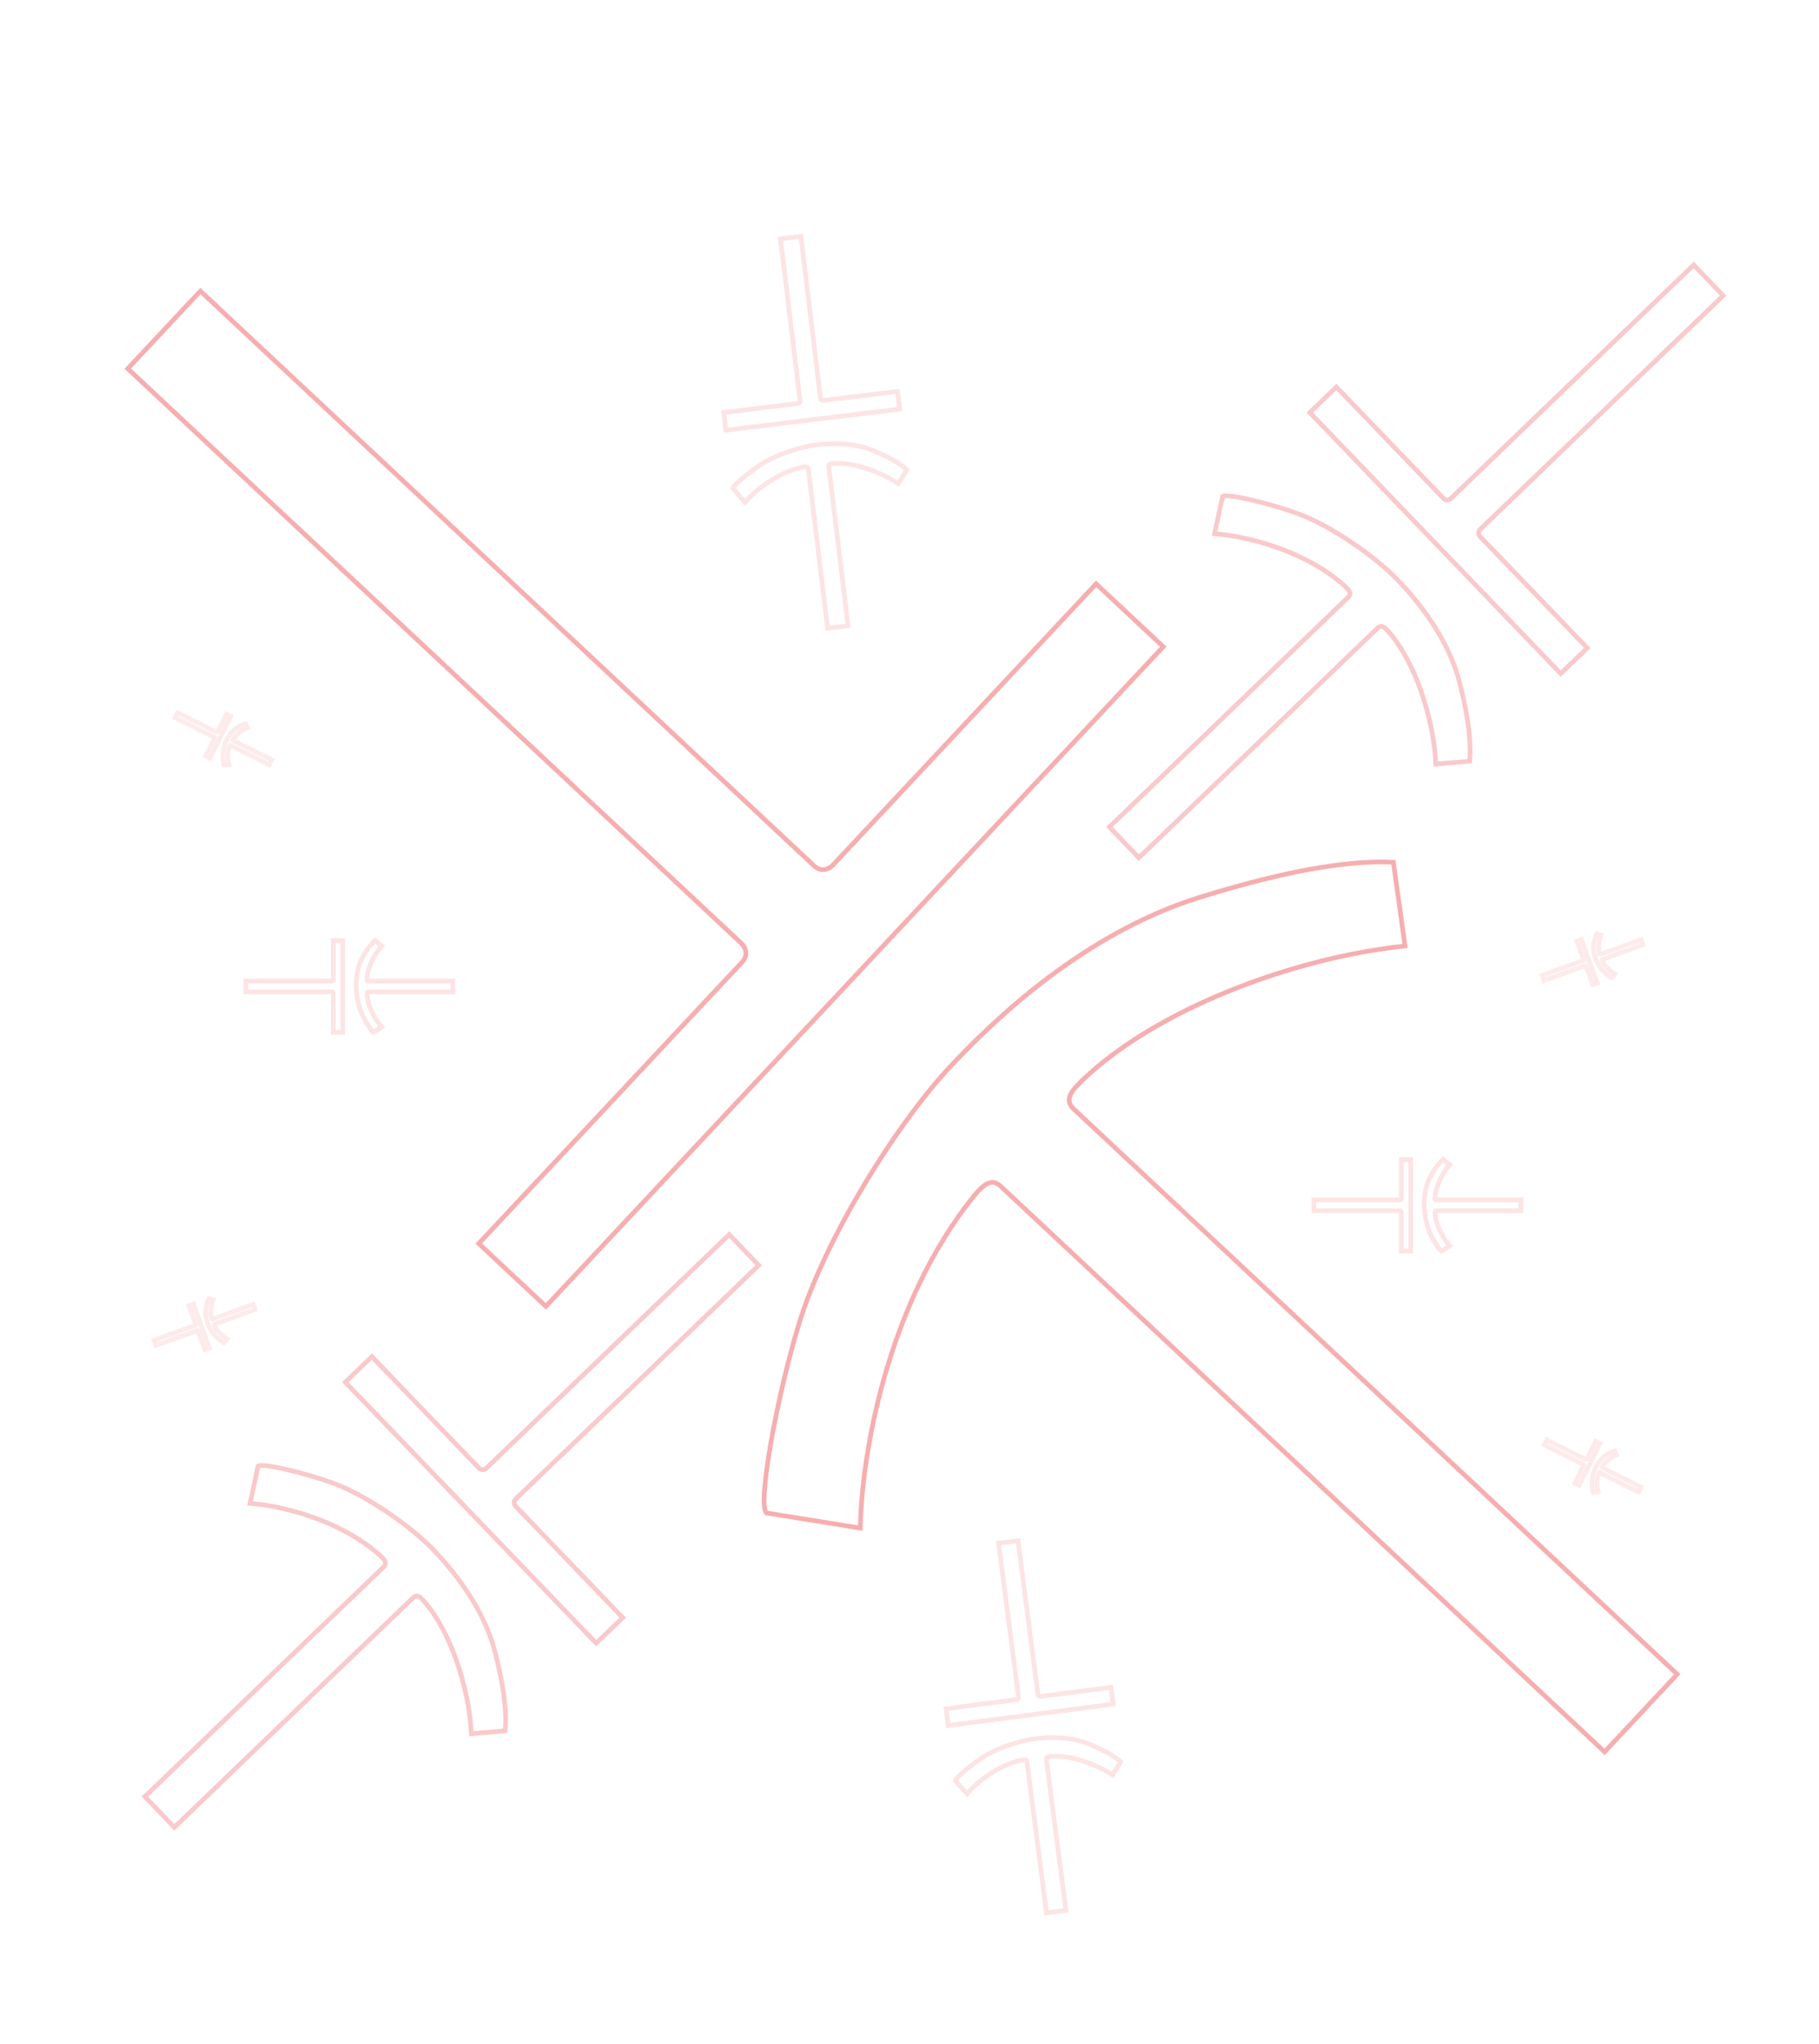 <svg width="390" height="438" viewBox="0 0 390 438" fill="none" xmlns="http://www.w3.org/2000/svg">
<g opacity="0.75">
<g opacity="0.6">
<path d="M298.746 184.79L301.241 202.731C277.269 205.258 247.94 216.241 232.017 231.559C229.962 233.536 228.015 235.615 230.18 237.642L359.605 358.808L344.034 375.442L214.608 254.275C212.963 252.735 211.444 253.04 208.659 256.509C190.061 279.672 184.699 312.106 184.452 327.48L164.329 324.248C162.382 322.425 166.448 299.762 171.238 283.899C176.749 265.649 192.102 241.008 203.78 228.533C213.513 218.137 232.643 200.02 256.884 192.416C278.733 185.561 291.39 184.405 298.746 184.79Z" stroke="#EB4C50"/>
<path d="M249.4 138.592L117.039 279.975L102.646 266.501L159.094 206.205C160.652 204.542 159.67 202.843 158.985 202.201L27.395 79.008L42.967 62.375L174.557 185.568C176.202 187.108 177.91 186.107 178.559 185.414L235.007 125.118L249.4 138.592Z" stroke="#EB4C50"/>
</g>
<g opacity="0.4">
<path d="M315.092 163.126L307.861 163.746C307.354 154.101 303.577 142.134 297.784 135.44C297.036 134.576 296.245 133.754 295.388 134.577L244.18 183.812L237.853 177.231L289.061 127.996C289.711 127.37 289.621 126.756 288.292 125.569C279.416 117.639 266.551 114.811 260.404 114.388L262.121 106.405C262.892 105.664 271.874 107.768 278.121 110.019C285.307 112.608 294.843 119.27 299.589 124.206C303.544 128.319 310.39 136.355 312.922 146.214C315.205 155.102 315.401 160.19 315.092 163.126Z" stroke="#EB4C50"/>
<path d="M334.616 144.353L280.832 88.415L286.526 82.939L309.464 106.796C310.097 107.454 310.797 107.097 311.068 106.836L363.133 56.777L369.46 63.358L317.396 113.417C316.745 114.043 317.11 114.748 317.373 115.022L340.311 138.878L334.616 144.353Z" stroke="#EB4C50"/>
</g>
<g opacity="0.4">
<path d="M108.299 370.927L101.067 371.547C100.561 361.902 96.784 349.936 90.99 343.242C90.242 342.378 89.451 341.555 88.595 342.379L37.387 391.614L31.06 385.033L82.267 335.798C82.918 335.172 82.828 334.558 81.499 333.37C72.622 325.441 59.758 322.612 53.611 322.19L55.328 314.206C56.099 313.465 65.081 315.57 71.328 317.82C78.514 320.41 88.05 327.071 92.796 332.007C96.751 336.12 103.597 344.157 106.129 354.016C108.412 362.903 108.608 367.992 108.299 370.927Z" stroke="#EB4C50"/>
<path d="M127.823 352.155L74.039 296.216L79.733 290.741L102.671 314.597C103.303 315.255 104.004 314.898 104.275 314.638L156.339 264.579L162.667 271.16L110.603 321.219C109.952 321.844 110.316 322.549 110.58 322.824L133.517 346.68L127.823 352.155Z" stroke="#EB4C50"/>
</g>
<g opacity="0.2">
<path d="M194.454 100.681L192.591 103.656C188.717 101.046 182.994 99.025 178.722 99.316C178.171 99.354 177.623 99.42 177.692 99.991L181.822 134.098L177.439 134.629L173.309 100.522C173.256 100.088 172.993 99.944 172.147 100.112C166.502 101.236 161.667 105.384 159.716 107.636L157.13 104.651C157.068 104.137 160.494 101.279 163.18 99.52C166.271 97.496 171.619 95.749 174.907 95.351C177.646 95.019 182.743 94.711 187.289 96.6C191.387 98.303 193.41 99.708 194.454 100.681Z" stroke="#EB4C50"/>
<path d="M192.88 87.677L155.621 92.188L155.162 88.395L171.052 86.471C171.49 86.418 171.556 86.044 171.534 85.863L167.335 51.185L171.718 50.655L175.917 85.332C175.97 85.766 176.348 85.83 176.531 85.808L192.42 83.884L192.88 87.677Z" stroke="#EB4C50"/>
</g>
<g opacity="0.2">
<path d="M240.276 377.553L238.529 380.396C234.825 377.947 229.37 376.072 225.312 376.384C224.788 376.425 224.268 376.492 224.338 377.034L228.542 409.418L224.38 409.958L220.177 377.574C220.123 377.163 219.872 377.028 219.069 377.195C213.712 378.309 209.151 382.291 207.315 384.447L204.833 381.63C204.77 381.143 208.003 378.398 210.542 376.704C213.463 374.756 218.532 373.052 221.653 372.647C224.254 372.309 229.096 371.975 233.432 373.733C237.341 375.319 239.275 376.637 240.276 377.553Z" stroke="#EB4C50"/>
<path d="M238.673 365.206L203.297 369.798L202.83 366.197L217.917 364.238C218.333 364.184 218.392 363.828 218.37 363.656L214.097 330.731L218.258 330.19L222.532 363.116C222.585 363.528 222.946 363.586 223.119 363.563L238.206 361.605L238.673 365.206Z" stroke="#EB4C50"/>
</g>
<g opacity="0.2">
<path d="M309.378 248.474L310.819 249.631C309.205 251.482 307.783 254.333 307.664 256.574C307.649 256.863 307.649 257.152 307.953 257.152L326.095 257.152L326.095 259.466L307.953 259.466C307.722 259.466 307.63 259.594 307.664 260.045C307.895 263.053 309.763 265.83 310.819 266.987L309.09 268.145C308.817 268.145 307.536 266.182 306.784 264.673C305.92 262.938 305.343 260.045 305.343 258.309C305.343 256.863 305.505 254.192 306.784 251.945C307.937 249.92 308.802 248.956 309.378 248.474Z" stroke="#EB4C50"/>
<path d="M302.461 248.474L302.461 268.145L300.444 268.145L300.444 259.756C300.444 259.524 300.252 259.466 300.156 259.466L281.71 259.466L281.71 257.152L300.156 257.152C300.386 257.152 300.444 256.959 300.444 256.863L300.444 248.474L302.461 248.474Z" stroke="#EB4C50"/>
</g>
<g opacity="0.2">
<path d="M80.394 201.567L81.835 202.724C80.222 204.576 78.799 207.426 78.68 209.667C78.665 209.956 78.665 210.245 78.969 210.245L97.111 210.245L97.111 212.56L78.969 212.56C78.738 212.56 78.646 212.688 78.68 213.138C78.911 216.147 80.779 218.924 81.835 220.081L80.106 221.238C79.833 221.238 78.552 219.275 77.801 217.767C76.936 216.031 76.359 213.138 76.359 211.403C76.359 209.956 76.522 207.285 77.801 205.039C78.953 203.014 79.818 202.049 80.394 201.567Z" stroke="#EB4C50"/>
<path d="M73.477 201.567L73.477 221.238L71.46 221.238L71.46 212.849C71.46 212.617 71.268 212.56 71.172 212.56L52.726 212.56L52.726 210.245L71.172 210.245C71.402 210.245 71.46 210.053 71.46 209.956L71.46 201.567L73.477 201.567Z" stroke="#EB4C50"/>
</g>
<g opacity="0.15">
<path d="M52.645 155.088L53.037 155.942C51.881 156.417 50.585 157.39 50.021 158.383C49.948 158.511 49.882 158.643 50.02 158.712L58.275 162.841L57.748 163.894L49.494 159.765C49.389 159.712 49.318 159.75 49.231 159.962C48.651 161.384 48.869 163.073 49.086 163.84L48.036 163.972C47.912 163.91 47.776 162.726 47.777 161.868C47.779 160.882 48.175 159.434 48.57 158.644C48.899 157.986 49.581 156.808 50.674 156.077C51.66 155.418 52.273 155.176 52.645 155.088Z" stroke="#EB4C50"/>
<path d="M49.497 153.513L45.02 162.464L44.102 162.004L46.011 158.187C46.064 158.082 45.99 158.012 45.946 157.99L37.553 153.791L38.08 152.738L46.473 156.937C46.578 156.99 46.648 156.915 46.67 156.871L48.579 153.054L49.497 153.513Z" stroke="#EB4C50"/>
</g>
<g opacity="0.15">
<path d="M44.781 278.279L45.671 278.583C45.219 279.748 45.031 281.358 45.362 282.45C45.405 282.592 45.455 282.73 45.6 282.677L54.281 279.54L54.681 280.647L46 283.785C45.89 283.825 45.868 283.902 45.962 284.111C46.593 285.511 47.967 286.517 48.673 286.887L48.046 287.74C47.915 287.787 46.963 287.07 46.342 286.478C45.628 285.797 44.852 284.513 44.552 283.682C44.302 282.99 43.917 281.684 44.141 280.388C44.342 279.22 44.589 278.609 44.781 278.279Z" stroke="#EB4C50"/>
<path d="M41.472 279.475L44.874 288.887L43.909 289.236L42.458 285.222C42.418 285.111 42.316 285.117 42.27 285.133L33.444 288.324L33.044 287.216L41.87 284.026C41.98 283.986 41.974 283.884 41.957 283.838L40.506 279.824L41.472 279.475Z" stroke="#EB4C50"/>
</g>
<g opacity="0.15">
<path d="M342.36 200.101L343.249 200.405C342.797 201.57 342.609 203.18 342.94 204.272C342.983 204.414 343.033 204.552 343.178 204.499L351.859 201.362L352.259 202.469L343.579 205.607C343.468 205.647 343.446 205.724 343.541 205.933C344.172 207.333 345.545 208.339 346.251 208.709L345.624 209.562C345.493 209.609 344.541 208.892 343.92 208.3C343.206 207.619 342.43 206.335 342.13 205.504C341.88 204.812 341.496 203.506 341.719 202.21C341.92 201.042 342.167 200.431 342.36 200.101Z" stroke="#EB4C50"/>
<path d="M339.05 201.297L342.452 210.709L341.487 211.058L340.036 207.044C339.996 206.933 339.894 206.939 339.848 206.955L331.022 210.146L330.622 209.038L339.448 205.848C339.558 205.808 339.552 205.706 339.536 205.66L338.085 201.646L339.05 201.297Z" stroke="#EB4C50"/>
</g>
<g opacity="0.15">
<path d="M346.189 310.939L346.582 311.793C345.426 312.268 344.13 313.241 343.566 314.234C343.493 314.362 343.427 314.494 343.565 314.563L351.82 318.692L351.293 319.745L343.039 315.616C342.934 315.563 342.863 315.6 342.776 315.813C342.196 317.235 342.414 318.923 342.631 319.69L341.581 319.823C341.457 319.761 341.32 318.576 341.322 317.719C341.323 316.732 341.72 315.285 342.115 314.495C342.444 313.837 343.126 312.659 344.219 311.928C345.205 311.269 345.817 311.027 346.189 310.939Z" stroke="#EB4C50"/>
<path d="M343.042 309.364L338.565 318.314L337.647 317.855L339.556 314.038C339.609 313.933 339.535 313.863 339.491 313.841L331.098 309.642L331.625 308.589L340.018 312.788C340.123 312.84 340.193 312.766 340.215 312.722L342.124 308.905L343.042 309.364Z" stroke="#EB4C50"/>
</g>
</g>
</svg>
